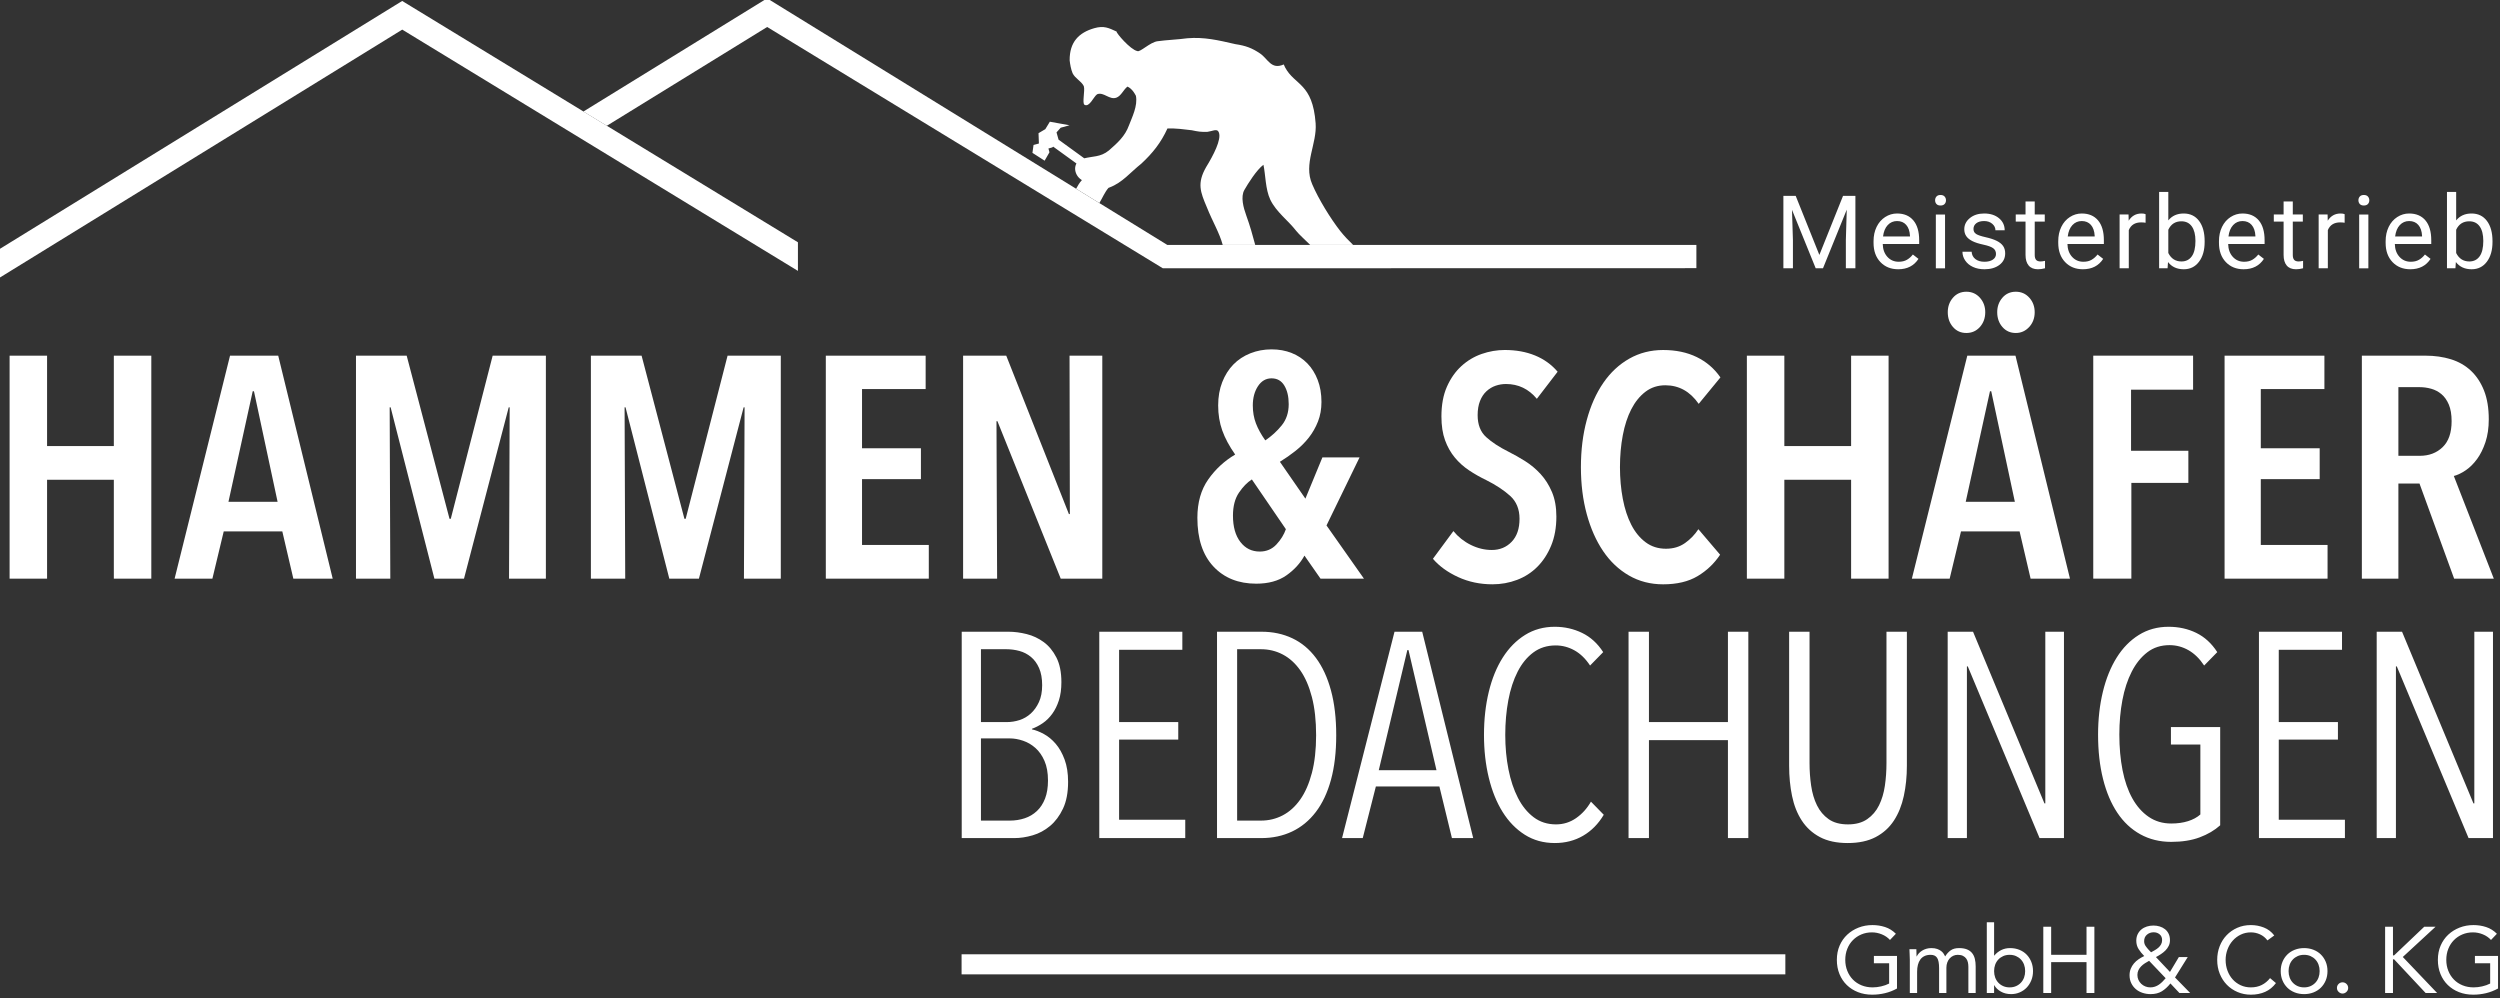 <?xml version="1.0" encoding="UTF-8" standalone="no"?>
<!DOCTYPE svg PUBLIC "-//W3C//DTD SVG 1.1//EN" "http://www.w3.org/Graphics/SVG/1.1/DTD/svg11.dtd">
<svg width="100%" height="100%" viewBox="0 0 889 355" version="1.1" xmlns="http://www.w3.org/2000/svg" xmlns:xlink="http://www.w3.org/1999/xlink" xml:space="preserve" xmlns:serif="http://www.serif.com/" style="fill-rule:evenodd;clip-rule:evenodd;stroke-linejoin:round;stroke-miterlimit:2;">
    <rect x="0" y="0" width="889" height="355" fill="#333333" stroke="none"/>
    <g transform="matrix(1,0,0,1,-301.666,-14159)">
        <g transform="matrix(1,0,0,3.015,0,9.09495e-13)">
            <g transform="matrix(0.203,0,0,0.202,301.666,4695.99)">
                <g transform="matrix(4.167,0,0,1.389,3145.59,157.602)">
                    <path d="M0,-30.42L9.945,-5.6L19.89,-30.42L25.092,-30.42L25.092,0L21.081,0L21.081,-11.845L21.457,-24.633L11.47,0L8.399,0L-1.567,-24.569L-1.17,-11.845L-1.17,0L-5.181,0L-5.181,-30.42L0,-30.42Z" style="fill:white;fill-rule:nonzero;"/>
                </g>
                <g transform="matrix(4.167,0,0,1.389,3323.12,153.774)">
                    <path d="M0,-17.092C-1.56,-17.092 -2.868,-16.523 -3.928,-15.39C-4.985,-14.254 -5.642,-12.662 -5.891,-10.614L5.432,-10.614L5.432,-10.907C5.322,-12.872 4.792,-14.392 3.845,-15.472C2.898,-16.551 1.615,-17.092 0,-17.092M0.481,3.174C-2.583,3.174 -5.077,2.169 -6.999,0.156C-8.92,-1.858 -9.883,-4.548 -9.883,-7.919L-9.883,-8.63C-9.883,-10.872 -9.454,-12.874 -8.597,-14.636C-7.74,-16.399 -6.543,-17.776 -5.004,-18.774C-3.465,-19.769 -1.797,-20.266 0,-20.266C2.94,-20.266 5.222,-19.299 6.853,-17.364C8.482,-15.426 9.298,-12.655 9.298,-9.048L9.298,-7.439L-6.017,-7.439C-5.962,-5.209 -5.31,-3.41 -4.064,-2.037C-2.817,-0.667 -1.232,0.02 0.689,0.02C2.055,0.02 3.211,-0.259 4.158,-0.816C5.105,-1.374 5.934,-2.111 6.644,-3.03L9.005,-1.192C7.111,1.72 4.269,3.174 0.481,3.174" style="fill:white;fill-rule:nonzero;"/>
                </g>
                <g transform="matrix(4.167,0,0,1.389,0,-330.115)">
                    <path d="M817.657,351.157L813.791,351.157L813.791,328.551L817.657,328.551L817.657,351.157ZM813.478,322.554C813.478,321.928 813.669,321.4 814.052,320.967C814.434,320.536 815.003,320.32 815.754,320.32C816.507,320.32 817.079,320.536 817.468,320.967C817.857,321.4 818.053,321.928 818.053,322.554C818.053,323.181 817.857,323.704 817.468,324.121C817.079,324.54 816.507,324.75 815.754,324.75C815.003,324.75 814.434,324.54 814.052,324.121C813.669,323.704 813.478,323.181 813.478,322.554" style="fill:white;fill-rule:nonzero;"/>
                </g>
                <g transform="matrix(4.167,0,0,1.389,3496.42,134.534)">
                    <path d="M0,10.613C0,9.569 -0.394,8.759 -1.179,8.18C-1.967,7.602 -3.338,7.104 -5.296,6.685C-7.252,6.268 -8.805,5.766 -9.954,5.181C-11.104,4.596 -11.954,3.9 -12.505,3.091C-13.055,2.285 -13.329,1.322 -13.329,0.209C-13.329,-1.643 -12.546,-3.212 -10.979,-4.492C-9.411,-5.773 -7.409,-6.414 -4.971,-6.414C-2.41,-6.414 -0.329,-5.753 1.265,-4.43C2.859,-3.106 3.656,-1.415 3.656,0.647L-0.228,0.647C-0.228,-0.41 -0.677,-1.322 -1.576,-2.09C-2.474,-2.854 -3.608,-3.239 -4.971,-3.239C-6.379,-3.239 -7.48,-2.933 -8.273,-2.32C-9.067,-1.707 -9.464,-0.905 -9.464,0.083C-9.464,1.016 -9.095,1.721 -8.356,2.193C-7.618,2.668 -6.284,3.119 -4.356,3.552C-2.426,3.983 -0.864,4.499 0.334,5.098C1.532,5.697 2.421,6.418 2.999,7.261C3.578,8.102 3.866,9.129 3.866,10.341C3.866,12.362 3.057,13.981 1.442,15.2C-0.173,16.418 -2.269,17.027 -4.847,17.027C-6.658,17.027 -8.259,16.706 -9.653,16.066C-11.044,15.425 -12.136,14.532 -12.922,13.382C-13.709,12.233 -14.101,10.989 -14.101,9.652L-10.238,9.652C-10.166,10.947 -9.648,11.974 -8.68,12.735C-7.713,13.493 -6.434,13.873 -4.847,13.873C-3.384,13.873 -2.211,13.578 -1.327,12.984C-0.442,12.394 0,11.604 0,10.613" style="fill:white;fill-rule:nonzero;"/>
                </g>
                <g transform="matrix(4.167,0,0,1.389,3564.28,158.182)">
                    <path d="M0,-28.497L0,-23.023L4.22,-23.023L4.22,-20.036L0,-20.036L0,-5.999C0,-5.091 0.189,-4.412 0.564,-3.96C0.94,-3.506 1.58,-3.278 2.486,-3.278C2.933,-3.278 3.545,-3.364 4.324,-3.529L4.324,-0.415C3.308,-0.138 2.32,0 1.359,0C-0.369,0 -1.67,-0.521 -2.548,-1.567C-3.426,-2.61 -3.866,-4.094 -3.866,-6.017L-3.866,-20.036L-7.98,-20.036L-7.98,-23.023L-3.866,-23.023L-3.866,-28.497L0,-28.497Z" style="fill:white;fill-rule:nonzero;"/>
                </g>
                <g transform="matrix(4.167,0,0,1.389,3646.66,153.774)">
                    <path d="M0,-17.092C-1.56,-17.092 -2.868,-16.523 -3.928,-15.39C-4.985,-14.254 -5.642,-12.662 -5.891,-10.614L5.432,-10.614L5.432,-10.907C5.322,-12.872 4.792,-14.392 3.845,-15.472C2.898,-16.551 1.615,-17.092 0,-17.092M0.482,3.174C-2.582,3.174 -5.077,2.169 -6.999,0.156C-8.92,-1.858 -9.883,-4.548 -9.883,-7.919L-9.883,-8.63C-9.883,-10.872 -9.454,-12.874 -8.597,-14.636C-7.74,-16.399 -6.542,-17.776 -5.004,-18.774C-3.465,-19.769 -1.797,-20.266 0,-20.266C2.94,-20.266 5.223,-19.299 6.854,-17.364C8.482,-15.426 9.298,-12.655 9.298,-9.048L9.298,-7.439L-6.017,-7.439C-5.962,-5.209 -5.31,-3.41 -4.064,-2.037C-2.817,-0.667 -1.232,0.02 0.689,0.02C2.055,0.02 3.211,-0.259 4.158,-0.816C5.105,-1.374 5.934,-2.111 6.644,-3.03L9.005,-1.192C7.112,1.72 4.269,3.174 0.482,3.174" style="fill:white;fill-rule:nonzero;"/>
                </g>
                <g transform="matrix(4.167,0,0,1.389,3758.48,152.206)">
                    <path d="M0,-15.251C-0.585,-15.35 -1.219,-15.398 -1.901,-15.398C-4.437,-15.398 -6.158,-14.318 -7.063,-12.159L-7.063,3.886L-10.926,3.886L-10.926,-18.72L-7.167,-18.72L-7.105,-16.108C-5.838,-18.128 -4.041,-19.137 -1.714,-19.137C-0.961,-19.137 -0.389,-19.041 0,-18.845L0,-15.251Z" style="fill:white;fill-rule:nonzero;"/>
                </g>
                <g transform="matrix(4.167,0,0,1.389,3845.82,129.571)">
                    <path d="M0,8.692C0,6.059 -0.509,4.027 -1.525,2.592C-2.541,1.157 -4.004,0.44 -5.911,0.44C-8.462,0.44 -10.293,1.624 -11.408,3.99L-11.408,13.769C-10.224,16.138 -8.376,17.322 -5.87,17.322C-4.018,17.322 -2.576,16.603 -1.546,15.168C-0.516,13.735 0,11.576 0,8.692M3.866,9.13C3.866,12.585 3.071,15.361 1.484,17.455C-0.104,19.554 -2.235,20.6 -4.909,20.6C-7.766,20.6 -9.973,19.591 -11.532,17.57L-11.721,20.183L-15.271,20.183L-15.271,-11.908L-11.408,-11.908L-11.408,0.062C-9.846,-1.873 -7.694,-2.84 -4.951,-2.84C-2.207,-2.84 -0.051,-1.804 1.516,0.272C3.082,2.348 3.866,5.188 3.866,8.796L3.866,9.13Z" style="fill:white;fill-rule:nonzero;"/>
                </g>
                <g transform="matrix(4.167,0,0,1.389,3928.2,153.774)">
                    <path d="M0,-17.092C-1.56,-17.092 -2.868,-16.523 -3.928,-15.39C-4.985,-14.254 -5.642,-12.662 -5.891,-10.614L5.432,-10.614L5.432,-10.907C5.322,-12.872 4.792,-14.392 3.845,-15.472C2.898,-16.551 1.615,-17.092 0,-17.092M0.481,3.174C-2.583,3.174 -5.077,2.169 -6.999,0.156C-8.92,-1.858 -9.883,-4.548 -9.883,-7.919L-9.883,-8.63C-9.883,-10.872 -9.454,-12.874 -8.597,-14.636C-7.74,-16.399 -6.543,-17.776 -5.004,-18.774C-3.465,-19.769 -1.797,-20.266 0,-20.266C2.939,-20.266 5.222,-19.299 6.853,-17.364C8.482,-15.426 9.298,-12.655 9.298,-9.048L9.298,-7.439L-6.017,-7.439C-5.962,-5.209 -5.31,-3.41 -4.064,-2.037C-2.817,-0.667 -1.232,0.02 0.689,0.02C2.055,0.02 3.211,-0.259 4.158,-0.816C5.105,-1.374 5.934,-2.111 6.644,-3.03L9.005,-1.192C7.112,1.72 4.269,3.174 0.481,3.174" style="fill:white;fill-rule:nonzero;"/>
                </g>
                <g transform="matrix(4.167,0,0,1.389,4016.34,158.182)">
                    <path d="M0,-28.497L0,-23.023L4.22,-23.023L4.22,-20.036L0,-20.036L0,-5.999C0,-5.091 0.189,-4.412 0.564,-3.96C0.94,-3.506 1.58,-3.278 2.486,-3.278C2.933,-3.278 3.545,-3.364 4.324,-3.529L4.324,-0.415C3.308,-0.138 2.32,0 1.359,0C-0.369,0 -1.67,-0.521 -2.548,-1.567C-3.426,-2.61 -3.866,-4.094 -3.866,-6.017L-3.866,-20.036L-7.98,-20.036L-7.98,-23.023L-3.866,-23.023L-3.866,-28.497L0,-28.497Z" style="fill:white;fill-rule:nonzero;"/>
                </g>
                <g transform="matrix(4.167,0,0,1.389,4107.17,152.206)">
                    <path d="M0,-15.251C-0.585,-15.35 -1.219,-15.398 -1.901,-15.398C-4.437,-15.398 -6.158,-14.318 -7.063,-12.159L-7.063,3.886L-10.926,3.886L-10.926,-18.72L-7.167,-18.72L-7.105,-16.108C-5.838,-18.128 -4.041,-19.137 -1.714,-19.137C-0.961,-19.137 -0.389,-19.041 0,-18.845L0,-15.251Z" style="fill:white;fill-rule:nonzero;"/>
                </g>
                <g transform="matrix(4.167,0,0,1.389,0,-330.115)">
                    <path d="M995.614,351.157L991.748,351.157L991.748,328.551L995.614,328.551L995.614,351.157ZM991.435,322.554C991.435,321.928 991.626,321.4 992.008,320.967C992.391,320.536 992.96,320.32 993.711,320.32C994.464,320.32 995.035,320.536 995.425,320.967C995.814,321.4 996.01,321.928 996.01,322.554C996.01,323.181 995.814,323.704 995.425,324.121C995.035,324.54 994.464,324.75 993.711,324.75C992.96,324.75 992.391,324.54 992.008,324.121C991.626,323.704 991.435,323.181 991.435,322.554" style="fill:white;fill-rule:nonzero;"/>
                </g>
                <g transform="matrix(4.167,0,0,1.389,4220.15,153.774)">
                    <path d="M0,-17.092C-1.56,-17.092 -2.868,-16.523 -3.928,-15.39C-4.985,-14.254 -5.642,-12.662 -5.891,-10.614L5.432,-10.614L5.432,-10.907C5.322,-12.872 4.792,-14.392 3.845,-15.472C2.898,-16.551 1.615,-17.092 0,-17.092M0.482,3.174C-2.582,3.174 -5.077,2.169 -6.999,0.156C-8.92,-1.858 -9.883,-4.548 -9.883,-7.919L-9.883,-8.63C-9.883,-10.872 -9.454,-12.874 -8.597,-14.636C-7.74,-16.399 -6.542,-17.776 -5.004,-18.774C-3.465,-19.769 -1.797,-20.266 0,-20.266C2.94,-20.266 5.223,-19.299 6.854,-17.364C8.482,-15.426 9.298,-12.655 9.298,-9.048L9.298,-7.439L-6.017,-7.439C-5.962,-5.209 -5.31,-3.41 -4.064,-2.037C-2.817,-0.667 -1.232,0.02 0.689,0.02C2.055,0.02 3.211,-0.259 4.158,-0.816C5.105,-1.374 5.934,-2.111 6.644,-3.03L9.005,-1.192C7.112,1.72 4.269,3.174 0.482,3.174" style="fill:white;fill-rule:nonzero;"/>
                </g>
                <g transform="matrix(4.167,0,0,1.389,4350.06,129.571)">
                    <path d="M0,8.692C0,6.059 -0.509,4.027 -1.525,2.592C-2.541,1.157 -4.004,0.44 -5.911,0.44C-8.462,0.44 -10.293,1.624 -11.408,3.99L-11.408,13.769C-10.224,16.138 -8.376,17.322 -5.87,17.322C-4.018,17.322 -2.576,16.603 -1.546,15.168C-0.516,13.735 0,11.576 0,8.692M3.866,9.13C3.866,12.585 3.071,15.361 1.484,17.455C-0.104,19.554 -2.235,20.6 -4.909,20.6C-7.766,20.6 -9.973,19.591 -11.532,17.57L-11.721,20.183L-15.271,20.183L-15.271,-11.908L-11.408,-11.908L-11.408,0.062C-9.846,-1.873 -7.694,-2.84 -4.951,-2.84C-2.207,-2.84 -0.051,-1.804 1.516,0.272C3.082,2.348 3.866,5.188 3.866,8.796L3.866,9.13Z" style="fill:white;fill-rule:nonzero;"/>
                </g>
                <g transform="matrix(4.167,0,0,1.389,1894.06,63.713)">
                    <path d="M0,23.308C0.32,22.67 0.723,22.086 1.209,21.579C0.723,22.087 0.32,22.67 0,23.308M-0.588,24.581L-0.528,24.625L-0.588,24.581ZM108.858,51.912C104.803,46.738 99.678,38.386 97.072,32.238C93.336,23.63 99.181,15.295 98.527,6.639C97.265,-10.289 89.774,-9.234 85.719,-16.788C85.526,-17.205 85.318,-17.619 85.126,-18.083C79.808,-15.719 78.532,-20.414 75.164,-22.697C71.793,-24.982 69.111,-25.971 64.813,-26.611C57.483,-28.288 51.72,-29.677 44.566,-29.086C41.035,-28.575 35.605,-28.351 32.076,-27.84C28.963,-27.458 24.681,-23.081 23.58,-23.703L23.564,-23.703C20.657,-24.294 14.637,-31.322 14.845,-31.929L14.669,-31.992C11.617,-33.398 9.495,-34.484 5.455,-33.317C-0.965,-31.465 -4.941,-27.552 -4.878,-19.807C-4.703,-18.242 -4.335,-16.054 -3.649,-14.409C-2.578,-12.189 0.008,-11.072 1.03,-9.044L1.079,-8.947L1.079,-8.932C1.653,-7.159 0.296,-1.731 1.366,-1.124C3.427,0.044 5.199,-4.508 6.572,-5.466L6.588,-5.482L6.78,-5.594C9.511,-6.552 11.827,-3.088 14.748,-4.109C16.809,-4.861 17.719,-7.479 19.428,-8.773C20.419,-8.325 21.264,-7.544 21.983,-6.552C22.334,-6.041 22.671,-5.499 22.974,-4.908C23.805,-0.708 21.377,4.052 20.066,7.501C18.422,12.084 15.228,14.91 11.651,18.042C9.831,19.542 8.09,20.133 6.284,20.485C4.717,20.782 3.075,20.943 1.261,21.373L1.341,21.43L1.341,21.431L1.261,21.373L-9.55,13.525L-10.397,10.476L-8.64,8.511L-4.919,7.489L-13.207,5.989L-15.108,9.118L-17.966,10.812L-17.807,15.155L-20.058,15.763L-20.521,19.083L-15.396,22.373L-13.368,18.843L-13.798,17.246L-12.201,16.801L-11.786,16.481L-2.024,23.543C-2.368,24.176 -2.56,24.891 -2.578,25.643C-2.594,27.399 -1.684,29.3 0.136,30.449L0.264,30.545C-0.697,31.566 -1.481,32.884 -2.159,34.162L7.612,40.183C8.881,38.083 9.856,35.644 11.443,33.803C11.602,33.738 11.779,33.675 11.938,33.61C17.335,31.568 20.609,27.303 25.241,23.63C30.048,19.175 33.514,14.798 36.229,8.842C39.71,8.699 43.288,9.193 46.449,9.576C49.019,10.12 50.33,10.36 53.03,10.248C55.106,9.961 56.623,9.035 57.514,9.912C57.643,10.073 57.757,10.279 57.836,10.487C59.048,13.425 55.473,20.229 52.503,25.052C48.572,31.92 50.107,35.576 52.756,41.852C55.219,48.061 58.055,52.574 59.468,57.792L73.135,57.792C72.058,53.743 70.932,49.712 69.382,45.446C68.167,42.107 66.936,37.571 68.567,34.683C70.069,32.061 73.695,26.234 76.585,24.092C77.494,28.277 77.382,34.329 79.458,38.738C81.903,43.897 87.045,47.568 90.351,51.865C91.639,53.492 93.954,55.485 96.249,57.792L114.291,57.792C112.495,56.045 110.545,54.055 108.858,51.912" style="fill:white;fill-rule:nonzero;"/>
                </g>
                <g transform="matrix(4.167,0,0,1.389,2370.27,13.622)">
                    <path d="M144.308,93.858L-78.096,93.858L-106.678,76.248L-116.45,70.227L-246.348,-9.808L-323.571,37.774L-313.734,43.773L-246.321,2.236L-80.098,103.597L-79.985,103.666L144.308,103.616L144.308,93.858Z" style="fill:white;fill-rule:nonzero;"/>
                </g>
                <g transform="matrix(4.167,0,0,1.389,704.512,162.991)">
                    <path d="M0,-116.243L-169.083,-12.06L-169.083,0L0.027,-104.199L166.363,-2.77L166.363,-14.797L86.048,-63.772L76.21,-69.771L0,-116.243Z" style="fill:white;fill-rule:nonzero;"/>
                </g>
                <g transform="matrix(4.167,0,0,1.389,199.412,208.641)">
                    <path d="M0,93.731L0,52.161L-28.066,52.161L-28.066,93.731L-43.82,93.731L-43.82,0L-28.066,0L-28.066,37.996L0,37.996L0,0L15.754,0L15.754,93.731L0,93.731Z" style="fill:white;fill-rule:nonzero;"/>
                </g>
                <g transform="matrix(4.167,0,0,1.389,444.879,318.045)">
                    <path d="M0,-63.811L-0.53,-63.811L-10.724,-17.343L9.929,-17.343L0,-63.811ZM16.548,14.96L11.915,-4.898L-12.71,-4.898L-17.476,14.96L-33.362,14.96L-10.062,-78.771L10.193,-78.771L33.097,14.96L16.548,14.96Z" style="fill:white;fill-rule:nonzero;"/>
                </g>
                <g transform="matrix(4.167,0,0,1.389,891.689,208.641)">
                    <path d="M0,93.731L0.265,21.712L-0.133,21.712L-18.932,93.731L-31.376,93.731L-49.778,21.712L-50.176,21.712L-49.911,93.731L-64.341,93.731L-64.341,0L-43.026,0L-25.021,68.577L-24.492,68.577L-6.885,0L15.489,0L15.489,93.731L0,93.731Z" style="fill:white;fill-rule:nonzero;"/>
                </g>
                <g transform="matrix(4.167,0,0,1.389,1303.19,208.641)">
                    <path d="M0,93.731L0.265,21.712L-0.133,21.712L-18.932,93.731L-31.376,93.731L-49.778,21.712L-50.176,21.712L-49.911,93.731L-64.341,93.731L-64.341,0L-43.026,0L-25.021,68.577L-24.492,68.577L-6.885,0L15.489,0L15.489,93.731L0,93.731Z" style="fill:white;fill-rule:nonzero;"/>
                </g>
                <g transform="matrix(4.167,0,0,1.389,1446.6,208.641)">
                    <path d="M0,93.731L0,0L41.967,0L41.967,14.033L15.225,14.033L15.225,38.922L39.98,38.922L39.98,51.896L15.225,51.896L15.225,79.565L43.291,79.565L43.291,93.731L0,93.731Z" style="fill:white;fill-rule:nonzero;"/>
                </g>
                <g transform="matrix(4.167,0,0,1.389,1858.1,208.641)">
                    <path d="M0,93.731L-26.61,27.537L-27.007,27.537L-26.742,93.731L-41.04,93.731L-41.04,0L-22.903,0L3.442,66.591L3.839,66.591L3.707,0L17.476,0L17.476,93.731L0,93.731Z" style="fill:white;fill-rule:nonzero;"/>
                </g>
                <g transform="matrix(4.167,0,0,1.389,2257.46,309.771)">
                    <path d="M0,-52.426C0,-55.603 -0.612,-58.205 -1.837,-60.237C-3.062,-62.266 -4.855,-63.281 -7.218,-63.281C-9.58,-63.281 -11.482,-62.177 -12.927,-59.972C-14.37,-57.765 -15.093,-55.073 -15.093,-51.896C-15.093,-49.159 -14.656,-46.644 -13.781,-44.35C-12.906,-42.054 -11.593,-39.671 -9.843,-37.201C-7.22,-38.966 -4.924,-41.061 -2.954,-43.489C-0.985,-45.916 0,-48.895 0,-52.426M-15.489,-20.785C-17.432,-19.549 -19.242,-17.695 -20.918,-15.225C-22.595,-12.753 -23.433,-9.532 -23.433,-5.56C-23.433,-0.882 -22.396,2.803 -20.322,5.493C-18.249,8.187 -15.535,9.532 -12.18,9.532C-9.356,9.532 -7.017,8.538 -5.163,6.553C-3.31,4.567 -1.986,2.428 -1.191,0.132L-15.489,-20.785ZM13.371,20.917L6.619,11.237C4.853,14.471 2.316,17.245 -0.993,19.562C-4.303,21.877 -8.519,23.035 -13.636,23.035C-21.139,23.035 -27.14,20.631 -31.641,15.82C-36.143,11.011 -38.393,4.193 -38.393,-4.634C-38.393,-11.075 -36.87,-16.46 -33.825,-20.785C-30.78,-25.108 -27.008,-28.596 -22.506,-31.244C-24.979,-34.773 -26.788,-38.149 -27.935,-41.371C-29.082,-44.592 -29.655,-48.1 -29.655,-51.896C-29.655,-55.514 -29.084,-58.78 -27.94,-61.693C-26.797,-64.606 -25.234,-67.075 -23.255,-69.107C-21.275,-71.136 -18.898,-72.702 -16.127,-73.806C-13.354,-74.909 -10.387,-75.461 -7.218,-75.461C-4.14,-75.461 -1.324,-74.952 1.229,-73.939C3.781,-72.923 5.98,-71.467 7.829,-69.57C9.677,-67.671 11.129,-65.354 12.184,-62.62C13.238,-59.883 13.769,-56.795 13.769,-53.352C13.769,-50.351 13.282,-47.614 12.312,-45.144C11.34,-42.673 10.062,-40.422 8.473,-38.393C6.884,-36.361 5.03,-34.508 2.912,-32.832C0.794,-31.155 -1.413,-29.61 -3.707,-28.199L7.017,-12.71L14.165,-30.052L29.787,-30.052L15.887,-1.444L31.641,20.938L13.371,20.917Z" style="fill:white;fill-rule:nonzero;"/>
                </g>
                <g transform="matrix(4.167,0,0,1.389,2692.13,313.633)">
                    <path d="M0,-57.457C-3.442,-61.604 -7.768,-63.679 -12.975,-63.679C-14.476,-63.679 -15.933,-63.435 -17.343,-62.951C-18.756,-62.465 -20.036,-61.693 -21.183,-60.634C-22.33,-59.575 -23.234,-58.206 -23.896,-56.53C-24.558,-54.853 -24.889,-52.867 -24.889,-50.573C-24.889,-46.601 -23.697,-43.533 -21.314,-41.372C-18.932,-39.208 -15.8,-37.156 -11.915,-35.216C-9.621,-34.068 -7.281,-32.744 -4.898,-31.244C-2.516,-29.742 -0.354,-27.935 1.589,-25.816C3.529,-23.698 5.117,-21.183 6.354,-18.27C7.59,-15.357 8.208,-11.916 8.208,-7.944C8.208,-3.353 7.479,0.707 6.023,4.235C4.567,7.767 2.625,10.745 0.198,13.172C-2.23,15.601 -5.076,17.431 -8.341,18.666C-11.606,19.901 -15.049,20.52 -18.667,20.52C-23.875,20.52 -28.685,19.504 -33.097,17.475C-37.512,15.445 -41.04,12.887 -43.688,9.796L-35.083,-1.854C-33.054,0.618 -30.604,2.561 -27.735,3.971C-24.868,5.384 -21.933,6.089 -18.932,6.089C-15.578,6.089 -12.798,4.943 -10.591,2.647C-8.386,0.353 -7.281,-2.868 -7.281,-7.018C-7.281,-11.076 -8.605,-14.299 -11.253,-16.682C-13.9,-19.064 -17.256,-21.27 -21.314,-23.301C-23.875,-24.536 -26.279,-25.903 -28.529,-27.405C-30.78,-28.904 -32.767,-30.692 -34.487,-32.767C-36.208,-34.839 -37.577,-37.268 -38.591,-40.048C-39.606,-42.828 -40.113,-46.158 -40.113,-50.043C-40.113,-54.896 -39.342,-59.066 -37.797,-62.554C-36.254,-66.04 -34.223,-68.929 -31.707,-71.225C-29.191,-73.519 -26.346,-75.218 -23.168,-76.322C-19.99,-77.425 -16.77,-77.977 -13.504,-77.977C-8.737,-77.977 -4.48,-77.204 -0.729,-75.66C3.022,-74.115 6.177,-71.842 8.737,-68.842L0,-57.457Z" style="fill:white;fill-rule:nonzero;"/>
                </g>
                <g transform="matrix(4.167,0,0,1.389,2973.72,210.112)">
                    <path d="M0,91.612C-3.839,93.906 -8.671,95.054 -14.496,95.054C-19.792,95.054 -24.581,93.817 -28.86,91.347C-33.143,88.878 -36.761,85.456 -39.716,81.088C-42.674,76.718 -44.969,71.535 -46.601,65.532C-48.234,59.531 -49.05,52.955 -49.05,45.806C-49.05,38.657 -48.234,32.061 -46.601,26.014C-44.969,19.97 -42.651,14.761 -39.65,10.392C-36.65,6.024 -33.01,2.627 -28.729,0.198C-24.448,-2.228 -19.705,-3.442 -14.496,-3.442C-9.114,-3.442 -4.392,-2.45 -0.331,-0.464C3.728,1.522 7.037,4.369 9.599,8.075L0.464,19.196C-3.156,13.989 -7.833,11.385 -13.569,11.385C-16.747,11.385 -19.527,12.291 -21.91,14.099C-24.293,15.909 -26.279,18.359 -27.867,21.447C-29.456,24.537 -30.647,28.178 -31.442,32.369C-32.236,36.562 -32.634,41.04 -32.634,45.806C-32.634,50.485 -32.236,54.92 -31.442,59.111C-30.647,63.304 -29.456,66.945 -27.867,70.033C-26.279,73.124 -24.272,75.573 -21.844,77.381C-19.417,79.19 -16.571,80.094 -13.305,80.094C-10.217,80.094 -7.546,79.3 -5.295,77.712C-3.045,76.123 -1.171,74.182 0.331,71.886L9.466,82.61C6.994,86.317 3.84,89.318 0,91.612" style="fill:white;fill-rule:nonzero;"/>
                </g>
                <g transform="matrix(4.167,0,0,1.389,3242.63,208.641)">
                    <path d="M0,93.731L0,52.161L-28.066,52.161L-28.066,93.731L-43.82,93.731L-43.82,0L-28.066,0L-28.066,37.996L0,37.996L0,0L15.754,0L15.754,93.731L0,93.731Z" style="fill:white;fill-rule:nonzero;"/>
                </g>
                <g transform="matrix(4.167,0,0,1.389,3564.22,326.871)">
                    <path d="M0,-103.395C0,-100.923 -0.774,-98.848 -2.317,-97.173C-3.862,-95.495 -5.738,-94.657 -7.943,-94.657C-10.239,-94.657 -12.114,-95.495 -13.57,-97.173C-15.026,-98.848 -15.755,-100.923 -15.755,-103.395C-15.755,-105.778 -15.026,-107.807 -13.57,-109.485C-12.114,-111.16 -10.239,-112 -7.943,-112C-5.649,-112 -3.753,-111.16 -2.251,-109.485C-0.751,-107.807 0,-105.778 0,-103.395M-18.27,-70.166L-18.8,-70.166L-28.993,-23.697L-8.341,-23.697L-18.27,-70.166ZM-20.785,-103.395C-20.785,-100.923 -21.536,-98.848 -23.036,-97.173C-24.538,-95.495 -26.435,-94.657 -28.729,-94.657C-31.024,-94.657 -32.898,-95.495 -34.355,-97.173C-35.812,-98.848 -36.539,-100.923 -36.539,-103.395C-36.539,-105.778 -35.812,-107.807 -34.355,-109.485C-32.898,-111.16 -31.024,-112 -28.729,-112C-26.435,-112 -24.538,-111.16 -23.036,-109.485C-21.536,-107.807 -20.785,-105.778 -20.785,-103.395M-1.722,8.605L-6.354,-11.253L-30.979,-11.253L-35.745,8.605L-51.632,8.605L-28.331,-85.125L-8.076,-85.125L14.827,8.605L-1.722,8.605Z" style="fill:white;fill-rule:nonzero;"/>
                </g>
                <g transform="matrix(4.167,0,0,1.389,3733.01,318.964)">
                    <path d="M0,-65.135L0,-39.451L24.094,-39.451L24.094,-25.948L0.132,-25.948L0.132,14.298L-15.887,14.298L-15.887,-79.433L26.08,-79.433L26.08,-65.135L0,-65.135Z" style="fill:white;fill-rule:nonzero;"/>
                </g>
                <g transform="matrix(4.167,0,0,1.389,3896.84,208.641)">
                    <path d="M0,93.731L0,0L41.967,0L41.967,14.033L15.225,14.033L15.225,38.922L39.98,38.922L39.98,51.896L15.225,51.896L15.225,79.565L43.291,79.565L43.291,93.731L0,93.731Z" style="fill:white;fill-rule:nonzero;"/>
                </g>
                <g transform="matrix(4.167,0,0,1.389,4294.55,300.577)">
                    <path d="M0,-38.657C0,-41.481 -0.397,-43.821 -1.191,-45.674C-1.986,-47.527 -3.024,-48.984 -4.303,-50.043C-5.583,-51.102 -7.017,-51.85 -8.606,-52.293C-10.194,-52.734 -11.782,-52.955 -13.371,-52.955L-22.374,-52.955L-22.374,-24.095L-13.371,-24.095C-9.488,-24.095 -6.288,-25.307 -3.773,-27.735C-1.258,-30.161 0,-33.803 0,-38.657M1.059,27.537L-13.504,-12.445L-22.374,-12.445L-22.374,27.537L-37.731,27.537L-37.731,-66.194L-10.988,-66.194C-7.106,-66.194 -3.531,-65.685 -0.265,-64.672C2.999,-63.656 5.802,-62.044 8.142,-59.839C10.479,-57.632 12.312,-54.852 13.636,-51.499C14.96,-48.144 15.622,-44.129 15.622,-39.451C15.622,-35.831 15.158,-32.634 14.231,-29.853C13.305,-27.073 12.134,-24.711 10.724,-22.771C9.311,-20.828 7.744,-19.262 6.023,-18.072C4.303,-16.879 2.603,-16.063 0.927,-15.622L17.74,27.537L1.059,27.537Z" style="fill:white;fill-rule:nonzero;"/>
                </g>
                <g transform="matrix(4.167,0,0,1.389,1864.88,415.686)">
                    <path d="M0,20.706C-0.98,18.053 -2.226,15.847 -3.737,14.09C-5.249,12.335 -6.903,10.966 -8.699,9.986C-10.496,9.005 -12.171,8.353 -13.722,8.025L-13.722,7.78C-12.156,7.21 -10.63,6.413 -9.145,5.391C-7.659,4.371 -6.34,3.063 -5.184,1.471C-4.03,-0.122 -3.101,-2 -2.401,-4.165C-1.7,-6.328 -1.348,-8.882 -1.348,-11.823C-1.348,-15.988 -2.045,-19.438 -3.436,-22.175C-4.83,-24.911 -6.61,-27.076 -8.781,-28.669C-10.952,-30.262 -13.349,-31.383 -15.969,-32.038C-18.592,-32.691 -21.131,-33.018 -23.589,-33.018L-43.249,-33.018L-43.249,53.725L-21.073,53.725C-18.623,53.725 -16.071,53.338 -13.416,52.561C-10.762,51.785 -8.331,50.478 -6.126,48.64C-3.921,46.802 -2.104,44.373 -0.674,41.35C0.754,38.329 1.47,34.572 1.47,30.079C1.47,26.485 0.98,23.361 0,20.706M-10.782,-3.457C-11.681,-1.504 -12.824,0.102 -14.212,1.363C-15.602,2.625 -17.174,3.54 -18.929,4.109C-20.686,4.679 -22.463,4.962 -24.259,4.962L-35.163,4.962L-35.163,-25.667L-24.504,-25.667C-22.626,-25.667 -20.788,-25.422 -18.99,-24.934C-17.195,-24.446 -15.581,-23.611 -14.151,-22.432C-12.723,-21.253 -11.578,-19.687 -10.72,-17.734C-9.863,-15.781 -9.434,-13.383 -9.434,-10.536C-9.434,-7.768 -9.884,-5.41 -10.782,-3.457M-8.209,37.095C-9.026,39.212 -10.169,40.962 -11.639,42.346C-13.109,43.73 -14.825,44.746 -16.785,45.397C-18.745,46.048 -20.828,46.374 -23.033,46.374L-35.163,46.374L-35.163,11.823L-23.033,11.823C-21.238,11.823 -19.379,12.149 -17.459,12.8C-15.541,13.451 -13.804,14.469 -12.252,15.853C-10.701,17.237 -9.434,19.048 -8.454,21.286C-7.474,23.524 -6.984,26.271 -6.984,29.525C-6.984,32.456 -7.393,34.979 -8.209,37.095M50.722,53.725L50.722,46.006L22.91,46.006L22.91,12.313L47.781,12.313L47.781,4.962L22.91,4.962L22.91,-25.422L49.496,-25.422L49.496,-33.018L14.579,-33.018L14.579,53.725L50.722,53.725ZM111.981,-8.331C110.51,-13.762 108.407,-18.316 105.671,-21.992C102.934,-25.667 99.626,-28.424 95.747,-30.262C91.867,-32.099 87.557,-33.018 82.821,-33.018L64.076,-33.018L64.076,53.725L82.699,53.725C87.435,53.725 91.744,52.806 95.625,50.968C99.503,49.13 102.832,46.395 105.61,42.759C108.386,39.126 110.51,34.612 111.981,29.221C113.451,23.83 114.186,17.582 114.186,10.476C114.186,3.37 113.451,-2.898 111.981,-8.331M103.956,26.334C102.771,30.842 101.138,34.572 99.055,37.522C96.972,40.474 94.522,42.687 91.704,44.161C88.886,45.637 85.842,46.374 82.576,46.374L72.53,46.374L72.53,-25.667L82.576,-25.667C85.842,-25.667 88.886,-24.928 91.704,-23.454C94.522,-21.978 96.972,-19.765 99.055,-16.815C101.138,-13.863 102.771,-10.115 103.956,-5.567C105.139,-1.018 105.732,4.331 105.732,10.476C105.732,16.54 105.139,21.828 103.956,26.334M171.77,53.725L150.329,-33.018L138.69,-33.018L116.636,53.725L125.335,53.725L130.849,32.039L157.558,32.039L162.826,53.725L171.77,53.725ZM156.332,25.178L132.074,25.178L144.081,-25.3L144.571,-25.3L156.332,25.178ZM226.658,43.923L221.268,38.41C219.633,41.27 217.55,43.577 215.019,45.332C212.487,47.09 209.669,47.966 206.565,47.966C202.97,47.966 199.846,46.967 197.193,44.965C194.538,42.964 192.332,40.248 190.577,36.817C188.819,33.387 187.493,29.405 186.595,24.872C185.695,20.338 185.247,15.499 185.247,10.353C185.247,5.207 185.676,0.349 186.534,-4.226C187.391,-8.8 188.697,-12.803 190.454,-16.233C192.21,-19.664 194.415,-22.359 197.07,-24.319C199.724,-26.28 202.848,-27.26 206.443,-27.26C209.219,-27.26 211.853,-26.565 214.345,-25.177C216.836,-23.787 219.02,-21.664 220.9,-18.806L226.413,-24.442C224.043,-28.118 221.084,-30.813 217.531,-32.528C213.978,-34.243 210.159,-35.101 206.075,-35.101C201.42,-35.101 197.254,-33.956 193.578,-31.671C189.903,-29.383 186.779,-26.219 184.206,-22.175C181.633,-18.132 179.673,-13.333 178.325,-7.78C176.977,-2.224 176.303,3.82 176.303,10.353C176.303,16.806 176.977,22.81 178.325,28.363C179.673,33.919 181.612,38.716 184.145,42.759C186.675,46.802 189.78,49.988 193.456,52.316C197.132,54.644 201.337,55.807 206.075,55.807C210.486,55.807 214.447,54.785 217.96,52.745C221.471,50.704 224.371,47.763 226.658,43.923M287.428,53.725L287.428,-33.018L278.852,-33.018L278.852,4.962L245.649,4.962L245.649,-33.018L237.073,-33.018L237.073,53.725L245.649,53.725L245.649,12.559L278.852,12.559L278.852,53.725L287.428,53.725ZM354.078,23.34L354.078,-33.018L345.501,-33.018L345.501,22.237C345.501,25.505 345.276,28.67 344.828,31.733C344.378,34.796 343.56,37.533 342.377,39.941C341.192,42.352 339.538,44.291 337.415,45.761C335.29,47.231 332.595,47.966 329.329,47.966C325.979,47.966 323.264,47.231 321.182,45.761C319.099,44.291 317.464,42.352 316.281,39.941C315.096,37.533 314.278,34.776 313.831,31.671C313.381,28.568 313.157,25.423 313.157,22.237L313.157,-33.018L304.58,-33.018L304.58,23.34C304.58,27.833 304.988,32.06 305.806,36.021C306.621,39.983 307.99,43.433 309.91,46.374C311.828,49.314 314.361,51.623 317.506,53.296C320.649,54.969 324.551,55.807 329.207,55.807C333.862,55.807 337.783,54.969 340.968,53.296C344.154,51.623 346.706,49.314 348.626,46.374C350.544,43.433 351.934,39.983 352.791,36.021C353.649,32.06 354.078,27.833 354.078,23.34M420.115,53.725L420.115,-33.018L412.274,-33.018L412.274,39.145L411.907,39.145L381.89,-33.018L371.231,-33.018L371.231,53.725L379.317,53.725L379.317,-18.439L379.684,-18.439L409.855,53.725L420.115,53.725ZM485.786,48.351L485.786,7.045L465.08,7.045L465.08,14.396L477.455,14.396L477.455,43.801C476.065,45.026 474.33,45.966 472.248,46.619C470.165,47.273 467.816,47.599 465.203,47.599C461.608,47.599 458.443,46.661 455.708,44.781C452.97,42.903 450.684,40.309 448.847,37.001C447.009,33.693 445.64,29.753 444.742,25.178C443.842,20.605 443.395,15.621 443.395,10.231C443.395,5.085 443.823,0.245 444.681,-4.288C445.539,-8.821 446.844,-12.803 448.602,-16.233C450.357,-19.664 452.541,-22.378 455.156,-24.381C457.769,-26.381 460.872,-27.382 464.468,-27.382C467.326,-27.382 470,-26.666 472.493,-25.238C474.983,-23.808 477.167,-21.664 479.047,-18.806L484.561,-24.442C482.191,-28.118 479.25,-30.813 475.739,-32.528C472.227,-34.243 468.346,-35.101 464.1,-35.101C459.444,-35.101 455.279,-33.956 451.603,-31.671C447.928,-29.383 444.823,-26.219 442.292,-22.175C439.759,-18.132 437.82,-13.333 436.472,-7.78C435.125,-2.224 434.451,3.779 434.451,10.231C434.451,17.092 435.144,23.3 436.534,28.853C437.921,34.409 439.922,39.145 442.537,43.066C445.15,46.986 448.376,50.009 452.216,52.132C456.054,54.255 460.382,55.317 465.203,55.317C469.776,55.317 473.758,54.686 477.148,53.424C480.537,52.161 483.416,50.47 485.786,48.351M538.224,53.725L538.224,46.006L510.413,46.006L510.413,12.313L535.284,12.313L535.284,4.962L510.413,4.962L510.413,-25.422L536.999,-25.422L536.999,-33.018L502.081,-33.018L502.081,53.725L538.224,53.725ZM600.463,53.725L600.463,-33.018L592.622,-33.018L592.622,39.145L592.255,39.145L562.238,-33.018L551.579,-33.018L551.579,53.725L559.665,53.725L559.665,-18.439L560.032,-18.439L590.202,53.725L600.463,53.725Z" style="fill:white;fill-rule:nonzero;"/>
                </g>
                <g transform="matrix(4.167,0,0,1.389,3323.02,562.075)">
                    <path d="M0,-2.123L-9.713,-2.123L-9.713,0.944L-3.303,0.944L-3.303,9.478C-4.326,10.002 -5.453,10.402 -6.685,10.677C-7.918,10.952 -9.097,11.09 -10.224,11.09C-11.929,11.09 -13.488,10.802 -14.904,10.225C-16.32,9.648 -17.532,8.842 -18.541,7.806C-19.551,6.771 -20.337,5.545 -20.901,4.13C-21.465,2.714 -21.746,1.18 -21.746,-0.471C-21.746,-2.149 -21.465,-3.696 -20.901,-5.112C-20.337,-6.527 -19.551,-7.746 -18.541,-8.769C-17.532,-9.791 -16.346,-10.591 -14.982,-11.168C-13.62,-11.744 -12.138,-12.033 -10.539,-12.033C-9.123,-12.033 -7.741,-11.757 -6.39,-11.207C-5.04,-10.656 -3.893,-9.87 -2.949,-8.847L-0.472,-11.443C-1.809,-12.78 -3.323,-13.724 -5.014,-14.274C-6.705,-14.825 -8.468,-15.1 -10.303,-15.1C-12.401,-15.1 -14.353,-14.746 -16.162,-14.038C-17.971,-13.33 -19.558,-12.341 -20.92,-11.069C-22.284,-9.797 -23.352,-8.264 -24.125,-6.468C-24.899,-4.672 -25.285,-2.674 -25.285,-0.471C-25.285,1.705 -24.919,3.691 -24.184,5.486C-23.451,7.282 -22.422,8.823 -21.097,10.107C-19.774,11.392 -18.207,12.388 -16.398,13.095C-14.589,13.803 -12.597,14.157 -10.421,14.157C-8.612,14.157 -6.823,13.947 -5.053,13.528C-3.284,13.109 -1.599,12.453 0,11.562L0,-2.123ZM5.387,13.449L8.455,13.449L8.455,4.483C8.455,3.435 8.566,2.478 8.789,1.613C9.011,0.748 9.352,0.001 9.811,-0.629C10.27,-1.258 10.86,-1.743 11.581,-2.084C12.302,-2.424 13.16,-2.595 14.157,-2.595C15.415,-2.595 16.32,-2.168 16.87,-1.317C17.421,-0.465 17.696,0.984 17.696,3.028L17.696,13.449L20.763,13.449L20.763,2.832C20.763,2.02 20.887,1.279 21.137,0.61C21.386,-0.058 21.727,-0.629 22.159,-1.101C22.592,-1.572 23.096,-1.939 23.673,-2.202C24.25,-2.463 24.866,-2.595 25.521,-2.595C26.412,-2.595 27.147,-2.45 27.724,-2.162C28.3,-1.874 28.759,-1.494 29.1,-1.022C29.44,-0.55 29.676,-0.012 29.808,0.59C29.939,1.194 30.004,1.809 30.004,2.439L30.004,13.449L33.072,13.449L33.072,2.281C33.072,1.102 32.954,0.034 32.718,-0.924C32.482,-1.88 32.089,-2.693 31.538,-3.362C30.988,-4.03 30.266,-4.541 29.375,-4.895C28.484,-5.249 27.383,-5.426 26.072,-5.426C24.656,-5.426 23.502,-5.118 22.611,-4.502C21.72,-3.886 20.933,-3.027 20.252,-1.926C20.095,-2.241 19.891,-2.601 19.643,-3.008C19.393,-3.414 19.046,-3.794 18.6,-4.148C18.154,-4.502 17.598,-4.803 16.929,-5.053C16.261,-5.301 15.428,-5.426 14.432,-5.426C13.671,-5.426 12.964,-5.328 12.309,-5.131C11.653,-4.935 11.063,-4.672 10.539,-4.345C10.014,-4.017 9.562,-3.643 9.182,-3.224C8.802,-2.804 8.507,-2.372 8.297,-1.926L8.219,-1.926C8.219,-2.45 8.205,-2.962 8.18,-3.46C8.153,-3.958 8.14,-4.456 8.14,-4.954L5.23,-4.954C5.23,-4.351 5.256,-3.682 5.309,-2.949C5.361,-2.215 5.387,-1.428 5.387,-0.589L5.387,13.449ZM37.751,13.449L40.819,13.449L40.819,10.185L40.897,10.185C41.474,11.234 42.385,12.119 43.63,12.84C44.875,13.561 46.324,13.921 47.976,13.921C49.26,13.921 50.466,13.679 51.594,13.194C52.72,12.709 53.697,12.034 54.523,11.169C55.349,10.303 55.998,9.281 56.47,8.101C56.942,6.922 57.178,5.637 57.178,4.248C57.178,2.858 56.942,1.573 56.47,0.394C55.998,-0.786 55.342,-1.808 54.504,-2.674C53.664,-3.539 52.649,-4.213 51.456,-4.699C50.263,-5.184 48.945,-5.426 47.504,-5.426C46.167,-5.426 44.941,-5.151 43.827,-4.6C42.712,-4.05 41.736,-3.276 40.897,-2.28L40.819,-2.28L40.819,-16.28L37.751,-16.28L37.751,13.449ZM41.271,1.554C41.572,0.728 42.011,0.007 42.588,-0.609C43.165,-1.225 43.853,-1.71 44.653,-2.064C45.452,-2.418 46.35,-2.595 47.347,-2.595C48.343,-2.595 49.24,-2.418 50.04,-2.064C50.84,-1.71 51.528,-1.225 52.105,-0.609C52.681,0.007 53.12,0.728 53.422,1.554C53.723,2.38 53.874,3.278 53.874,4.248C53.874,5.218 53.723,6.115 53.422,6.941C53.12,7.767 52.681,8.488 52.105,9.104C51.528,9.72 50.84,10.205 50.04,10.559C49.24,10.913 48.343,11.09 47.347,11.09C46.35,11.09 45.452,10.913 44.653,10.559C43.853,10.205 43.165,9.72 42.588,9.104C42.011,8.488 41.572,7.767 41.271,6.941C40.969,6.115 40.819,5.218 40.819,4.248C40.819,3.278 40.969,2.38 41.271,1.554M61.503,13.449L64.806,13.449L64.806,0.472L79.671,0.472L79.671,13.449L82.974,13.449L82.974,-14.392L79.671,-14.392L79.671,-2.595L64.806,-2.595L64.806,-14.392L61.503,-14.392L61.503,13.449ZM118.72,13.449L123.242,13.449L116.871,6.922L122.22,-1.651L118.484,-1.651L114.748,4.601L108.849,-1.651C109.557,-2.018 110.258,-2.431 110.953,-2.89C111.647,-3.348 112.277,-3.859 112.841,-4.423C113.404,-4.987 113.863,-5.629 114.217,-6.35C114.571,-7.071 114.748,-7.864 114.748,-8.729C114.748,-9.752 114.564,-10.65 114.197,-11.423C113.83,-12.196 113.326,-12.839 112.683,-13.35C112.041,-13.861 111.3,-14.248 110.462,-14.51C109.622,-14.772 108.731,-14.903 107.788,-14.903C106.817,-14.903 105.9,-14.766 105.035,-14.49C104.17,-14.215 103.409,-13.808 102.754,-13.271C102.098,-12.734 101.574,-12.065 101.181,-11.266C100.788,-10.466 100.591,-9.555 100.591,-8.533C100.591,-7.196 100.919,-6.016 101.574,-4.994C102.229,-3.971 103.016,-3.001 103.934,-2.084C103.094,-1.69 102.302,-1.238 101.555,-0.727C100.808,-0.216 100.152,0.374 99.589,1.043C99.024,1.711 98.579,2.458 98.251,3.284C97.923,4.11 97.76,5.008 97.76,5.978C97.76,7.236 98.002,8.357 98.487,9.34C98.972,10.323 99.614,11.156 100.414,11.837C101.214,12.519 102.151,13.036 103.226,13.39C104.301,13.744 105.428,13.921 106.608,13.921C108.469,13.921 110.042,13.528 111.327,12.742C112.611,11.955 113.817,10.854 114.945,9.438L118.72,13.449ZM105.821,-4.679C105.349,-5.177 104.91,-5.721 104.504,-6.311C104.097,-6.901 103.894,-7.576 103.894,-8.336C103.894,-9.49 104.288,-10.401 105.074,-11.069C105.861,-11.738 106.804,-12.072 107.906,-12.072C108.875,-12.072 109.708,-11.783 110.403,-11.207C111.097,-10.63 111.445,-9.831 111.445,-8.808C111.445,-8.126 111.3,-7.523 111.012,-6.999C110.723,-6.474 110.357,-6.016 109.911,-5.623C109.465,-5.23 108.967,-4.876 108.417,-4.561C107.866,-4.247 107.329,-3.945 106.804,-3.657L105.821,-4.679ZM112.939,7.236C112.493,7.761 112.041,8.252 111.582,8.711C111.123,9.17 110.639,9.576 110.127,9.93C109.616,10.284 109.059,10.566 108.456,10.775C107.853,10.985 107.198,11.09 106.49,11.09C105.756,11.09 105.061,10.959 104.406,10.697C103.75,10.435 103.173,10.068 102.675,9.596C102.177,9.124 101.784,8.573 101.496,7.944C101.207,7.315 101.063,6.62 101.063,5.86C101.063,5.126 101.207,4.458 101.496,3.854C101.784,3.252 102.164,2.714 102.636,2.242C103.108,1.77 103.632,1.344 104.209,0.964C104.785,0.584 105.375,0.236 105.979,-0.078L112.939,7.236ZM158.594,-10.735C157.415,-12.282 155.953,-13.396 154.21,-14.078C152.466,-14.759 150.651,-15.1 148.763,-15.1C146.692,-15.1 144.792,-14.72 143.061,-13.96C141.331,-13.199 139.837,-12.164 138.578,-10.853C137.32,-9.542 136.343,-7.995 135.649,-6.213C134.954,-4.43 134.607,-2.516 134.607,-0.471C134.607,1.652 134.967,3.605 135.688,5.388C136.409,7.171 137.405,8.711 138.677,10.009C139.948,11.306 141.449,12.322 143.179,13.056C144.91,13.79 146.771,14.157 148.763,14.157C150.991,14.157 152.991,13.764 154.76,12.977C156.53,12.191 158.044,10.959 159.302,9.281L156.825,7.197C155.828,8.455 154.662,9.419 153.325,10.087C151.988,10.756 150.467,11.09 148.763,11.09C147.19,11.09 145.755,10.789 144.457,10.185C143.16,9.583 142.045,8.764 141.115,7.728C140.184,6.692 139.456,5.473 138.932,4.071C138.408,2.668 138.146,1.154 138.146,-0.471C138.146,-1.991 138.408,-3.453 138.932,-4.856C139.456,-6.258 140.191,-7.491 141.134,-8.553C142.078,-9.614 143.199,-10.46 144.497,-11.089C145.794,-11.718 147.216,-12.033 148.763,-12.033C150.1,-12.033 151.385,-11.751 152.617,-11.187C153.849,-10.623 154.884,-9.778 155.724,-8.651L158.594,-10.735ZM162.055,8.18C162.552,9.36 163.234,10.376 164.1,11.228C164.965,12.08 166,12.742 167.206,13.213C168.412,13.685 169.723,13.921 171.139,13.921C172.554,13.921 173.865,13.685 175.071,13.213C176.277,12.742 177.313,12.08 178.178,11.228C179.043,10.376 179.724,9.36 180.223,8.18C180.72,7 180.97,5.69 180.97,4.248C180.97,2.806 180.72,1.495 180.223,0.315C179.724,-0.865 179.043,-1.88 178.178,-2.733C177.313,-3.584 176.277,-4.247 175.071,-4.718C173.865,-5.19 172.554,-5.426 171.139,-5.426C169.723,-5.426 168.412,-5.19 167.206,-4.718C166,-4.247 164.965,-3.584 164.1,-2.733C163.234,-1.88 162.552,-0.865 162.055,0.315C161.556,1.495 161.308,2.806 161.308,4.248C161.308,5.69 161.556,7 162.055,8.18M165.063,1.554C165.364,0.728 165.803,0.007 166.38,-0.609C166.957,-1.225 167.645,-1.71 168.445,-2.064C169.244,-2.418 170.142,-2.595 171.139,-2.595C172.135,-2.595 173.032,-2.418 173.832,-2.064C174.632,-1.71 175.32,-1.225 175.897,-0.609C176.473,0.007 176.913,0.728 177.214,1.554C177.515,2.38 177.666,3.278 177.666,4.248C177.666,5.218 177.515,6.115 177.214,6.941C176.913,7.767 176.473,8.488 175.897,9.104C175.32,9.72 174.632,10.205 173.832,10.559C173.032,10.913 172.135,11.09 171.139,11.09C170.142,11.09 169.244,10.913 168.445,10.559C167.645,10.205 166.957,9.72 166.38,9.104C165.803,8.488 165.364,7.767 165.063,6.941C164.761,6.115 164.611,5.218 164.611,4.248C164.611,3.278 164.761,2.38 165.063,1.554M185.629,9.655C185.17,10.114 184.941,10.671 184.941,11.326C184.941,11.981 185.183,12.539 185.669,12.997C186.154,13.456 186.697,13.685 187.301,13.685C187.903,13.685 188.447,13.456 188.933,12.997C189.417,12.539 189.66,11.981 189.66,11.326C189.66,10.671 189.43,10.114 188.972,9.655C188.513,9.196 187.956,8.966 187.301,8.966C186.645,8.966 186.088,9.196 185.629,9.655M205.193,13.449L208.496,13.449L208.496,-0.707L208.968,-0.707L222.221,13.449L227.057,13.449L212.625,-1.69L226.389,-14.392L221.631,-14.392L208.968,-2.359L208.496,-2.359L208.496,-14.392L205.193,-14.392L205.193,13.449ZM252.658,-2.123L242.945,-2.123L242.945,0.944L249.354,0.944L249.354,9.478C248.332,10.002 247.204,10.402 245.973,10.677C244.74,10.952 243.56,11.09 242.433,11.09C240.729,11.09 239.169,10.802 237.754,10.225C236.338,9.648 235.125,8.842 234.116,7.806C233.107,6.771 232.32,5.545 231.757,4.13C231.193,2.714 230.911,1.18 230.911,-0.471C230.911,-2.149 231.193,-3.696 231.757,-5.112C232.32,-6.527 233.107,-7.746 234.116,-8.769C235.125,-9.791 236.312,-10.591 237.675,-11.168C239.038,-11.744 240.519,-12.033 242.119,-12.033C243.534,-12.033 244.917,-11.757 246.267,-11.207C247.617,-10.656 248.765,-9.87 249.708,-8.847L252.186,-11.443C250.849,-12.78 249.335,-13.724 247.644,-14.274C245.953,-14.825 244.189,-15.1 242.355,-15.1C240.257,-15.1 238.304,-14.746 236.495,-14.038C234.687,-13.33 233.1,-12.341 231.737,-11.069C230.374,-9.797 229.305,-8.264 228.532,-6.468C227.759,-4.672 227.372,-2.674 227.372,-0.471C227.372,1.705 227.739,3.691 228.473,5.486C229.207,7.282 230.236,8.823 231.56,10.107C232.884,11.392 234.451,12.388 236.259,13.095C238.068,13.803 240.06,14.157 242.237,14.157C244.046,14.157 245.835,13.947 247.604,13.528C249.374,13.109 251.058,12.453 252.658,11.562L252.658,-2.123Z" style="fill:white;fill-rule:nonzero;"/>
                </g>
                <g transform="matrix(-4.167,0,0,1.389,4812.26,525.536)">
                    <rect x="404.323" y="23.484" width="346.297" height="8.44" style="fill:white;"/>
                </g>
            </g>
        </g>
    </g>
</svg>
